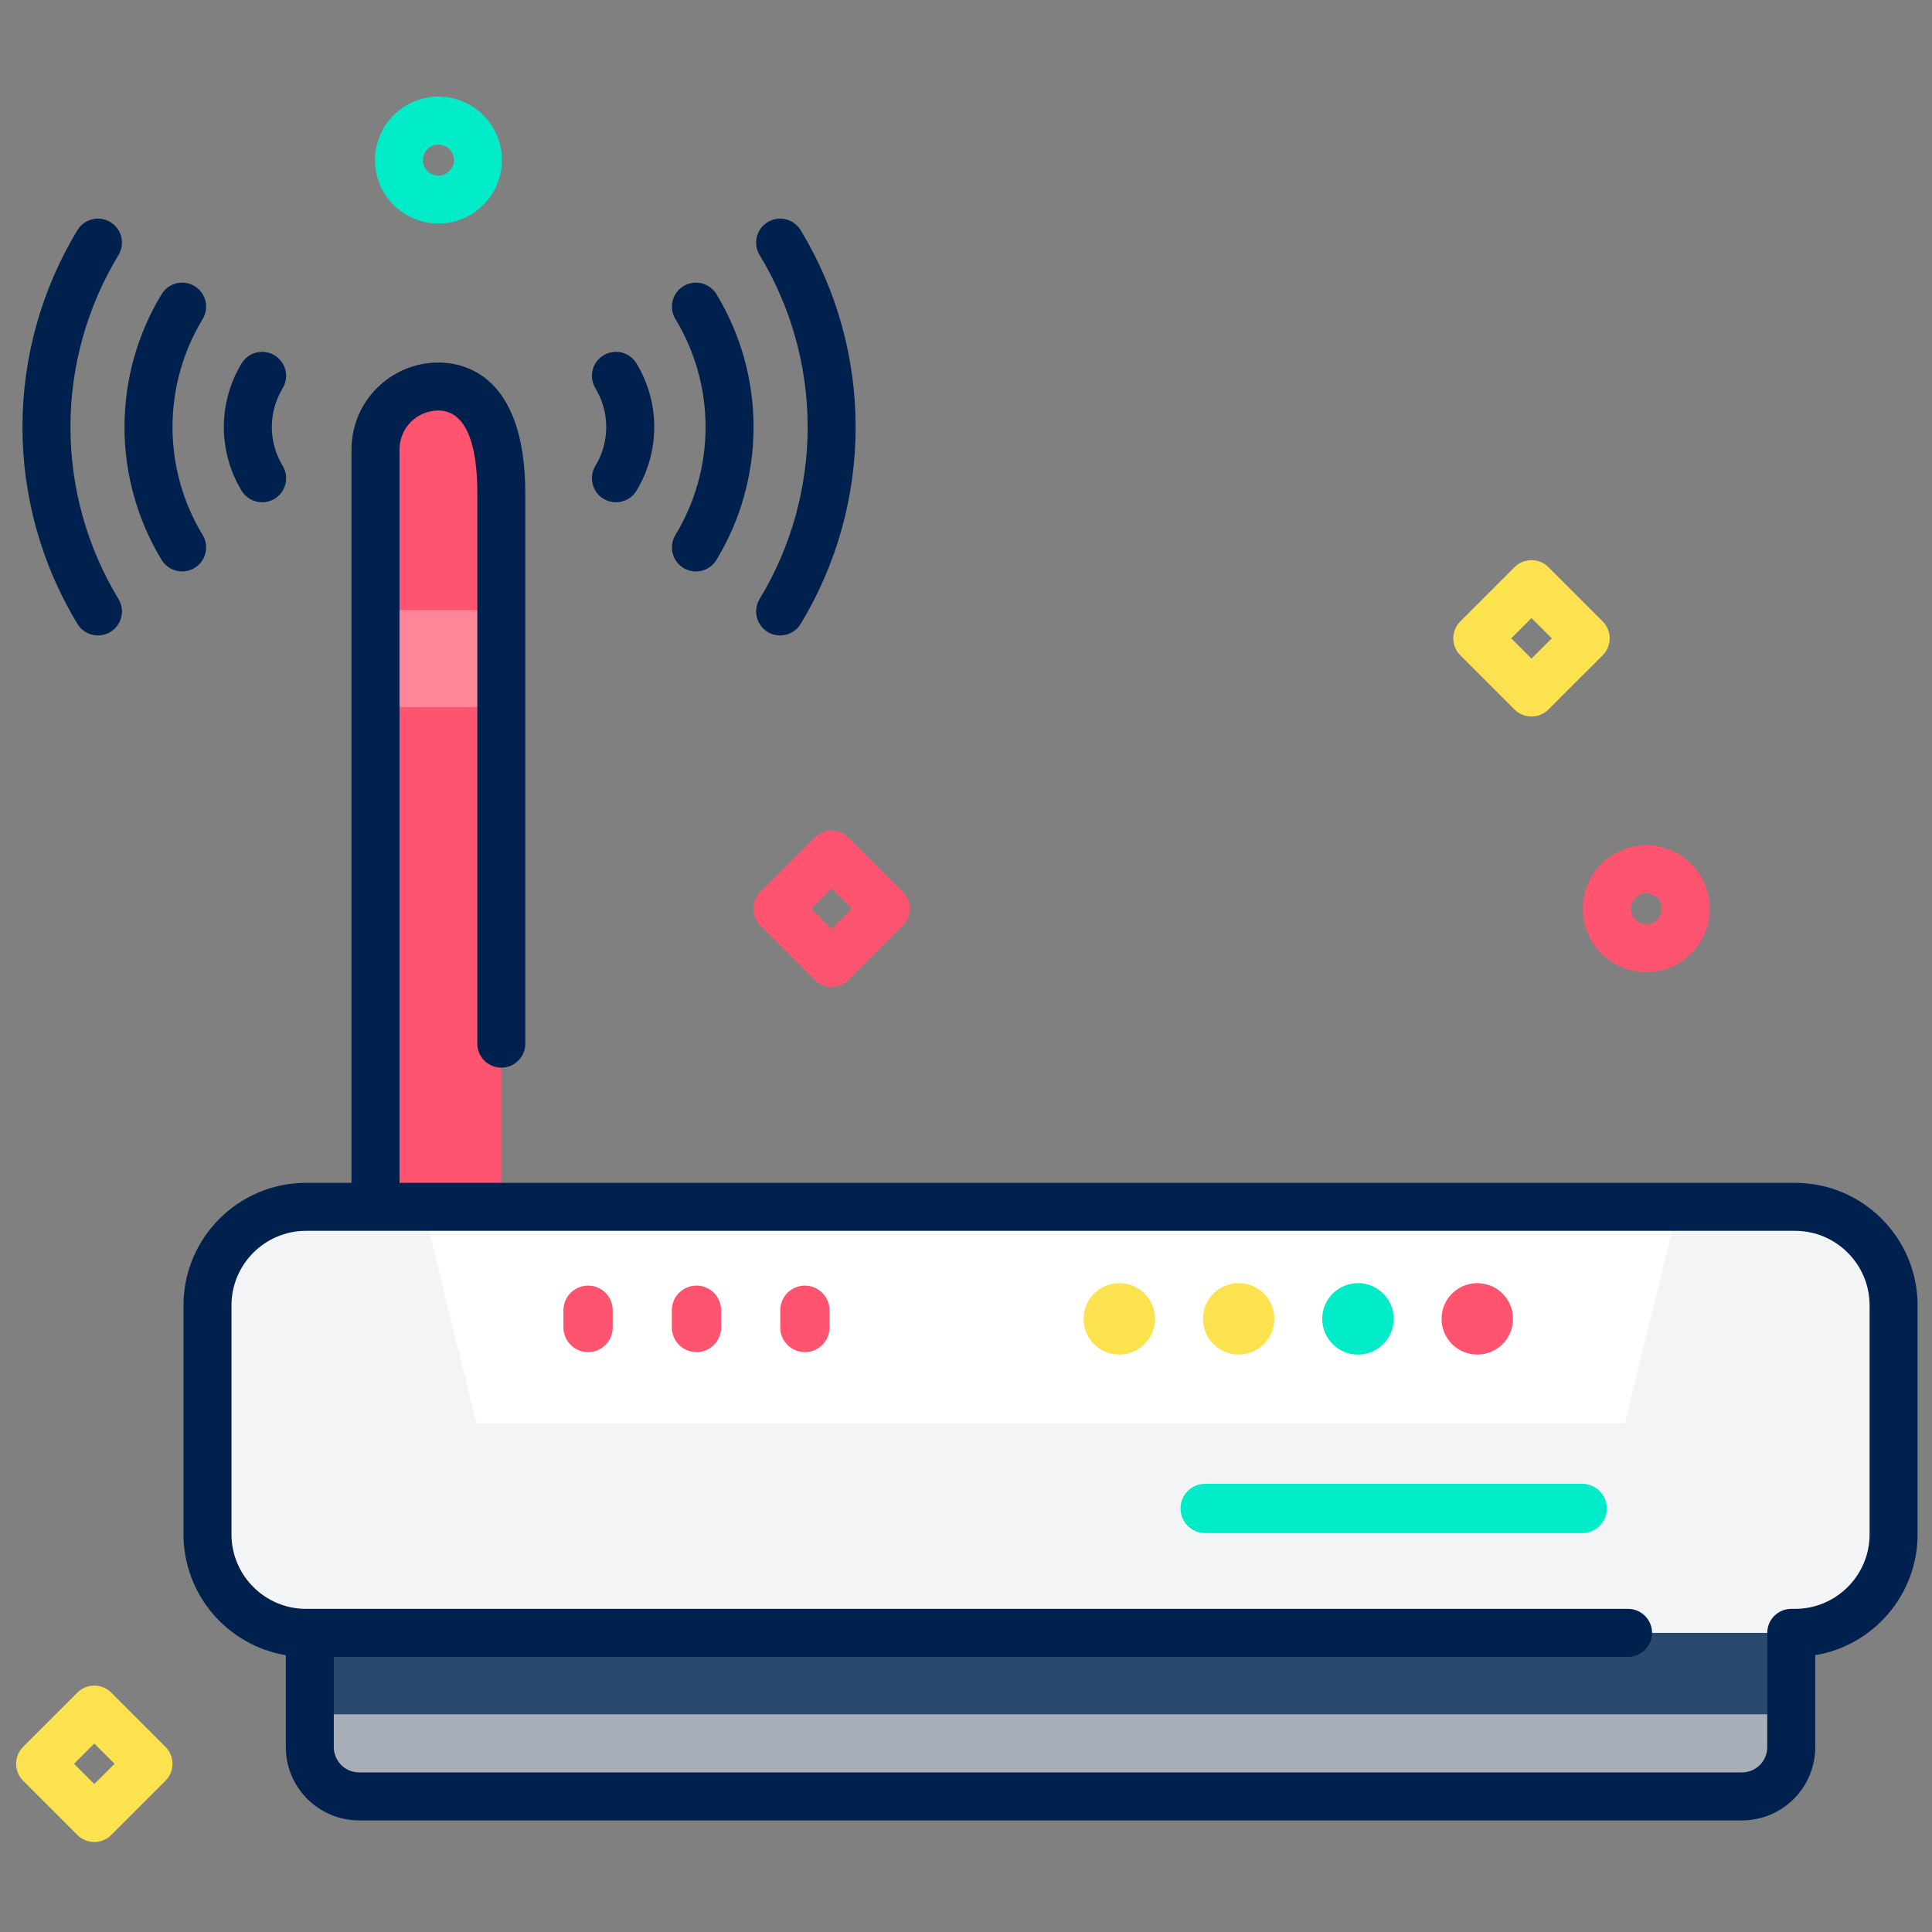 <svg width="80" height="80" viewBox="0 0 80 80" fill="none" xmlns="http://www.w3.org/2000/svg">
    <rect x="0" y="0" width="80" height="80" fill="#808080" stroke="none"/>
    <path d="M72.132 74.385H14.869C13.742 74.385 12.829 73.472 12.829 72.345V65.559H74.172V72.345C74.173 73.472 73.259 74.385 72.132 74.385Z" fill="#A8AEB7"/>
    <path d="M12.829 65.559H74.172V70.985H12.829V65.559Z" fill="#2B486E"/>
    <path d="M20.759 62.387H15.549V18.611C15.549 17.172 16.715 16.006 18.154 16.006C19.592 16.006 20.759 17.172 20.759 20.447V62.387Z" fill="#FF5470"/>
    <path d="M15.549 25.265H20.759V29.277H15.549V25.265Z" fill="#FF8599"/>
    <path d="M74.328 67.614H12.671C10.418 67.614 8.591 65.787 8.591 63.533V54.052C8.591 51.799 10.418 49.972 12.671 49.972H74.328C76.582 49.972 78.409 51.798 78.409 54.052V63.533C78.409 65.787 76.582 67.614 74.328 67.614Z" fill="#F2F4F6"/>
    <path d="M67.275 58.929L69.487 49.973H17.514L19.726 58.929H67.275Z" fill="white"/>
    <path d="M74.329 48.979H16.543V18.61C16.543 17.722 17.265 16.999 18.154 16.999C18.889 16.999 19.765 17.597 19.765 20.447V43.215C19.765 43.764 20.21 44.209 20.759 44.209C21.308 44.209 21.752 43.764 21.752 43.215V20.447C21.752 15.541 19.236 15.012 18.154 15.012C16.169 15.012 14.555 16.626 14.555 18.61V48.979H12.672C9.874 48.979 7.598 51.255 7.598 54.053V63.533C7.598 66.046 9.434 68.138 11.835 68.538V72.345C11.835 74.018 13.196 75.379 14.869 75.379H72.132C73.805 75.379 75.166 74.018 75.166 72.345V68.538C77.567 68.138 79.403 66.046 79.403 63.533V54.053C79.403 51.255 77.127 48.979 74.329 48.979ZM77.416 63.533C77.416 65.235 76.031 66.62 74.329 66.62H74.172C73.623 66.62 73.178 67.065 73.178 67.614V72.345C73.178 72.922 72.709 73.392 72.132 73.392H14.869C14.292 73.392 13.822 72.922 13.822 72.345V68.608H67.414C67.963 68.608 68.408 68.162 68.408 67.614C68.408 67.065 67.963 66.62 67.414 66.62H12.672C10.97 66.62 9.585 65.235 9.585 63.533V54.053C9.585 52.351 10.97 50.966 12.672 50.966H74.329C76.031 50.966 77.416 52.351 77.416 54.053V63.533Z" fill="#00214D"/>
    <path d="M46.349 56.09C47.166 56.09 47.829 55.428 47.829 54.611C47.829 53.794 47.166 53.132 46.349 53.132C45.532 53.132 44.87 53.794 44.87 54.611C44.87 55.428 45.532 56.09 46.349 56.09Z" fill="#FDE24F"/>
    <path d="M51.29 56.09C52.107 56.09 52.769 55.428 52.769 54.611C52.769 53.794 52.107 53.132 51.29 53.132C50.473 53.132 49.81 53.794 49.81 54.611C49.81 55.428 50.473 56.09 51.29 56.09Z" fill="#FDE24F"/>
    <path d="M56.23 56.09C57.047 56.09 57.709 55.428 57.709 54.611C57.709 53.794 57.047 53.132 56.23 53.132C55.413 53.132 54.751 53.794 54.751 54.611C54.751 55.428 55.413 56.09 56.23 56.09Z" fill="#00EBC7"/>
    <path d="M61.171 56.09C61.988 56.09 62.65 55.428 62.65 54.611C62.65 53.794 61.988 53.132 61.171 53.132C60.354 53.132 59.691 53.794 59.691 54.611C59.691 55.428 60.354 56.09 61.171 56.09Z" fill="#FF5470"/>
    <path d="M24.351 55.989C23.788 55.989 23.331 55.532 23.331 54.969V54.255C23.331 53.691 23.788 53.234 24.351 53.234C24.915 53.234 25.371 53.691 25.371 54.255V54.969C25.371 55.532 24.915 55.989 24.351 55.989Z" fill="#FF5470"/>
    <path d="M28.84 55.989C28.276 55.989 27.819 55.532 27.819 54.969V54.255C27.819 53.691 28.276 53.234 28.84 53.234C29.403 53.234 29.86 53.691 29.86 54.255V54.969C29.86 55.532 29.403 55.989 28.84 55.989Z" fill="#FF5470"/>
    <path d="M33.328 55.989C32.764 55.989 32.308 55.532 32.308 54.969V54.255C32.308 53.691 32.764 53.234 33.328 53.234C33.891 53.234 34.348 53.691 34.348 54.255V54.969C34.348 55.532 33.891 55.989 33.328 55.989Z" fill="#FF5470"/>
    <path d="M65.515 63.482H49.903C49.34 63.482 48.883 63.025 48.883 62.462C48.883 61.898 49.34 61.441 49.903 61.441H65.515C66.078 61.441 66.535 61.898 66.535 62.462C66.535 63.025 66.078 63.482 65.515 63.482Z" fill="#00EBC7"/>
    <path d="M28.816 23.663C28.64 23.663 28.463 23.616 28.302 23.518C27.833 23.234 27.683 22.623 27.967 22.153C28.784 20.807 29.216 19.261 29.216 17.683C29.216 16.105 28.784 14.559 27.968 13.212C27.683 12.743 27.832 12.132 28.302 11.847C28.771 11.563 29.382 11.713 29.667 12.182C30.672 13.839 31.203 15.741 31.203 17.683C31.203 19.625 30.672 21.527 29.667 23.184C29.48 23.493 29.152 23.663 28.816 23.663Z" fill="#00214D"/>
    <path d="M25.504 20.799C25.328 20.799 25.151 20.752 24.989 20.654C24.52 20.37 24.37 19.759 24.655 19.289C24.948 18.806 25.103 18.25 25.103 17.683C25.103 17.116 24.948 16.561 24.655 16.078C24.37 15.608 24.52 14.997 24.989 14.713C25.459 14.428 26.07 14.578 26.354 15.047C26.836 15.841 27.091 16.753 27.091 17.683C27.091 18.614 26.836 19.526 26.354 20.32C26.168 20.628 25.84 20.799 25.504 20.799Z" fill="#00214D"/>
    <path d="M32.303 26.313C32.127 26.313 31.949 26.267 31.788 26.169C31.319 25.884 31.169 25.273 31.454 24.804C32.755 22.659 33.443 20.197 33.443 17.683C33.443 15.169 32.755 12.707 31.454 10.562C31.169 10.093 31.319 9.482 31.788 9.197C32.258 8.912 32.869 9.062 33.153 9.531C34.643 11.987 35.43 14.806 35.43 17.683C35.43 20.561 34.643 23.38 33.153 25.835C32.966 26.143 32.639 26.313 32.303 26.313Z" fill="#00214D"/>
    <path d="M7.542 23.663C7.207 23.663 6.879 23.492 6.692 23.184C5.687 21.527 5.155 19.625 5.155 17.683C5.155 15.741 5.687 13.839 6.692 12.181C6.977 11.713 7.588 11.563 8.057 11.847C8.526 12.132 8.676 12.743 8.391 13.212C7.574 14.559 7.143 16.104 7.143 17.683C7.143 19.261 7.574 20.807 8.391 22.153C8.676 22.622 8.526 23.234 8.057 23.518C7.896 23.616 7.718 23.663 7.542 23.663Z" fill="#00214D"/>
    <path d="M10.856 20.798C10.52 20.798 10.192 20.628 10.005 20.32C9.523 19.526 9.269 18.614 9.269 17.683C9.269 16.753 9.523 15.841 10.005 15.047C10.29 14.578 10.901 14.428 11.37 14.713C11.839 14.998 11.989 15.609 11.704 16.078C11.411 16.561 11.256 17.116 11.256 17.683C11.256 18.251 11.411 18.806 11.704 19.289C11.989 19.758 11.84 20.369 11.37 20.654C11.209 20.752 11.031 20.798 10.856 20.798Z" fill="#00214D"/>
    <path d="M4.057 26.313C3.721 26.313 3.393 26.143 3.206 25.835C1.717 23.379 0.93 20.56 0.93 17.683C0.93 14.806 1.717 11.987 3.206 9.531C3.491 9.062 4.102 8.912 4.571 9.197C5.041 9.482 5.19 10.093 4.906 10.562C3.605 12.707 2.917 15.169 2.917 17.683C2.917 20.197 3.605 22.659 4.906 24.804C5.191 25.273 5.041 25.884 4.571 26.169C4.41 26.267 4.233 26.313 4.057 26.313Z" fill="#00214D"/>
    <path d="M34.436 40.865C34.173 40.865 33.92 40.761 33.734 40.575L31.489 38.33C31.101 37.942 31.101 37.313 31.489 36.925L33.734 34.681C34.121 34.293 34.751 34.293 35.139 34.681L37.383 36.925C37.771 37.313 37.771 37.942 37.383 38.33L35.139 40.574C34.952 40.761 34.7 40.865 34.436 40.865ZM33.597 37.628L34.436 38.467L35.275 37.628L34.436 36.789L33.597 37.628Z" fill="#FF5470"/>
    <path d="M3.905 76.273C3.642 76.273 3.389 76.168 3.203 75.982L0.958 73.737C0.772 73.551 0.667 73.299 0.667 73.035C0.667 72.771 0.772 72.519 0.958 72.332L3.203 70.088C3.389 69.901 3.642 69.797 3.905 69.797C4.169 69.797 4.421 69.902 4.608 70.088L6.852 72.332C7.24 72.72 7.24 73.349 6.852 73.737L4.608 75.981C4.421 76.168 4.169 76.273 3.905 76.273ZM3.066 73.035L3.905 73.874L4.744 73.035L3.905 72.196L3.066 73.035Z" fill="#FDE24F"/>
    <path d="M63.416 29.67C63.152 29.67 62.899 29.565 62.713 29.379L60.469 27.135C60.081 26.747 60.081 26.117 60.469 25.73L62.713 23.485C63.101 23.097 63.73 23.097 64.118 23.485L66.363 25.73C66.549 25.916 66.654 26.169 66.654 26.432C66.654 26.696 66.549 26.949 66.363 27.135L64.118 29.379C63.932 29.565 63.679 29.67 63.416 29.67ZM62.577 26.432L63.416 27.271L64.255 26.432L63.416 25.593L62.577 26.432Z" fill="#FDE24F"/>
    <path d="M68.17 40.256C66.721 40.256 65.542 39.077 65.542 37.627C65.542 36.178 66.721 34.999 68.17 34.999C69.62 34.999 70.799 36.178 70.799 37.627C70.799 39.077 69.62 40.256 68.17 40.256ZM68.17 36.986C67.817 36.986 67.529 37.274 67.529 37.627C67.529 37.981 67.817 38.268 68.17 38.268C68.524 38.268 68.811 37.981 68.811 37.627C68.811 37.274 68.524 36.986 68.17 36.986Z" fill="#FF5470"/>
    <path d="M18.155 9.257C16.706 9.257 15.526 8.078 15.526 6.628C15.526 5.179 16.706 4 18.155 4C19.604 4 20.783 5.179 20.783 6.628C20.783 8.078 19.604 9.257 18.155 9.257ZM18.155 5.987C17.801 5.987 17.514 6.275 17.514 6.628C17.514 6.982 17.801 7.269 18.155 7.269C18.508 7.269 18.796 6.982 18.796 6.628C18.796 6.275 18.508 5.987 18.155 5.987Z" fill="#00EBC7"/>
</svg>

